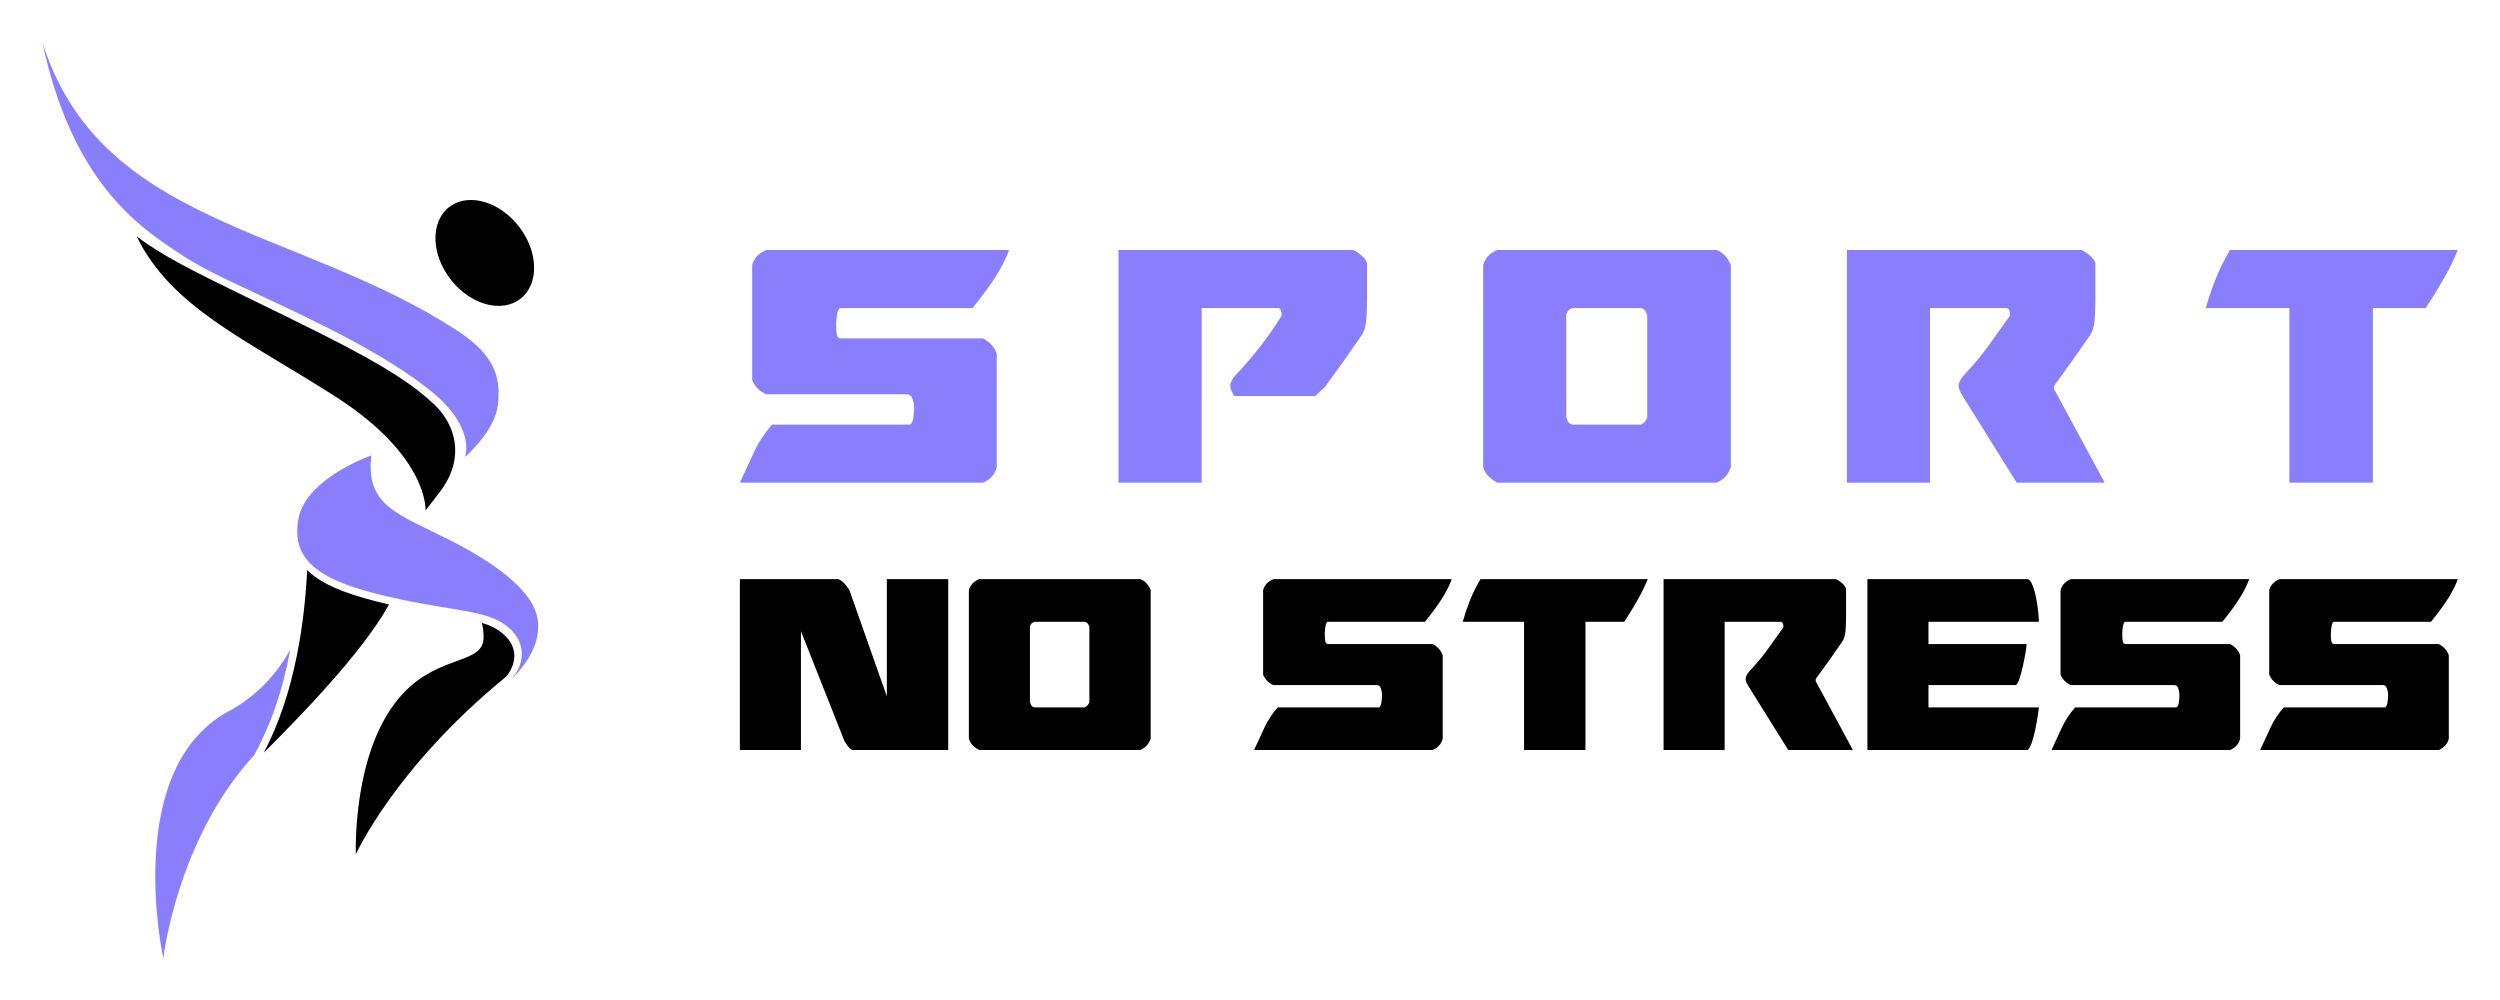 <?xml version="1.0" encoding="utf-8"?>
<!-- Generator: Adobe Illustrator 16.0.0, SVG Export Plug-In . SVG Version: 6.00 Build 0)  -->
<!DOCTYPE svg PUBLIC "-//W3C//DTD SVG 1.1//EN" "http://www.w3.org/Graphics/SVG/1.1/DTD/svg11.dtd">
<svg version="1.1" id="Calque_1" xmlns="http://www.w3.org/2000/svg" xmlns:xlink="http://www.w3.org/1999/xlink" x="0px" y="0px"
	 width="150px" height="60px" viewBox="0 0 150 60" enable-background="new 0 0 150 60" xml:space="preserve">
<g>
	<g>
		<path fill="#897FFD" d="M13.962,42.545c1.608-0.941,2.709-2.223,3.461-3.576c-0.529,2.787-1.252,4.625-2.167,6.336
			C10.619,50.324,9.798,57.5,9.798,57.5S7.226,45.881,13.962,42.545z"/>
		<path fill="#897FFD" d="M22.286,27.323c0,0-3.938,1.368-4.38,3.806c-0.484,2.674,1.476,3.852,6.109,4.83
			c3.696,0.779,5.413,0.668,6.6,1.785c0.843,0.793,0.979,1.926,0.071,3.018c1.205-1.188,2.192-2.928,1.203-4.6
			c-0.237-0.398-1.131-1.865-4.976-3.795C23.843,30.825,21.916,30.319,22.286,27.323z"/>
		<path fill="#897FFD" d="M27.42,19.829c2.284,1.482,2.628,2.811,2.458,4.434c-0.167,1.597-1.972,3.152-1.972,3.152
			c0.269-0.925-0.17-2.407-1.932-3.856c-1.261-1.037-3.205-2.324-6.375-3.92c-3.807-1.917-6.598-2.997-8.561-4.255
			C8.2,13.563,4.331,10.874,2.531,2.5C5.997,13.557,17.757,13.557,27.42,19.829z"/>
		<g>
			<path d="M29.016,38.23c-0.001-0.287-0.036-0.574-0.103-0.857c0.555,0.168,0.984,0.385,1.354,0.734
				c0.738,0.695,0.789,1.574,0.153,2.434c-0.057,0.057-0.117,0.111-0.184,0.166c-6.593,5.428-8.885,10.553-8.885,10.553
				s-0.259-6.406,2.866-9.689C26.433,39.244,29.021,39.885,29.016,38.23z"/>
			<path d="M18.429,34.207c0.127,0.125,0.266,0.244,0.42,0.359c0.904,0.674,2.306,1.205,4.494,1.703
				c-1.64,2.953-5.456,6.836-7.52,8.896C17.766,41.531,18.297,36.986,18.429,34.207z"/>
			<path d="M27.057,16.789c1.191,1.512,3.064,2.015,4.186,1.125c1.12-0.892,1.063-2.838-0.127-4.35
				c-0.987-1.254-2.443-1.814-3.552-1.461c-0.229,0.072-0.441,0.184-0.633,0.336C25.81,13.33,25.867,15.277,27.057,16.789z"/>
			<path d="M15.068,17.959c1.267,0.616,2.703,1.313,4.34,2.138c3.808,1.917,5.447,3.04,6.625,4.15
				c1.3,1.223,1.873,3.168,0.449,5.146c-0.266,0.371-0.593,0.77-0.95,1.233c0,0,0.209-3.231-5.398-6.826
				c-5.381-3.448-9.849-5.338-11.934-9.617c0.765,0.582,1.649,1.121,2.709,1.693C12.064,16.499,13.426,17.161,15.068,17.959z"/>
		</g>
	</g>
	<g>
		<g>
			<path fill="#897FFD" d="M54.844,24.394c0-0.122-0.033-0.277-0.093-0.46c-0.062-0.185-0.173-0.277-0.33-0.277h-8.445
				c-0.387-0.159-0.669-0.439-0.845-0.845v-6.915c0.107-0.404,0.387-0.703,0.845-0.897h14.567c-0.177,0.493-0.437,1.011-0.779,1.556
				c-0.341,0.545-0.814,1.188-1.412,1.927h-7.889c-0.071,0-0.124,0.035-0.159,0.107c-0.035,0.07-0.062,0.158-0.079,0.264
				c-0.018,0.105-0.032,0.21-0.04,0.316c-0.01,0.105-0.013,0.185-0.013,0.237v0.264c0,0.122,0.013,0.259,0.04,0.408
				c0.026,0.149,0.11,0.225,0.25,0.225h8.523c0.423,0.229,0.696,0.536,0.818,0.924v6.809c-0.105,0.421-0.378,0.73-0.818,0.924
				H44.393c0.28-0.598,0.558-1.195,0.831-1.795c0.273-0.598,0.638-1.161,1.095-1.688h8.286c0.106-0.071,0.172-0.222,0.199-0.449
				c0.025-0.227,0.041-0.396,0.041-0.5V24.394z"/>
			<path fill="#897FFD" d="M67.113,15h14.065c0.175,0.071,0.352,0.185,0.527,0.343c0.176,0.158,0.282,0.307,0.318,0.448v2.216
				c0,0.352-0.014,0.736-0.041,1.147c-0.027,0.414-0.128,0.744-0.304,0.991c-0.439,0.633-0.796,1.144-1.068,1.53
				c-0.272,0.388-0.488,0.685-0.646,0.897c-0.159,0.211-0.27,0.361-0.331,0.449c-0.061,0.088-0.092,0.14-0.092,0.158l-0.633,0.58
				h-4.856c-0.087-0.14-0.149-0.26-0.184-0.356c-0.036-0.096-0.053-0.188-0.053-0.276c0-0.141,0.087-0.326,0.263-0.555
				c0.598-0.633,1.13-1.253,1.596-1.86c0.467-0.607,0.876-1.201,1.228-1.782c0-0.123-0.017-0.228-0.053-0.318
				c-0.035-0.088-0.097-0.131-0.185-0.131h-4.565V28.96h-4.988V15z"/>
			<path fill="#897FFD" d="M89.835,28.96c-0.456-0.246-0.739-0.555-0.843-0.924v-12.14c0.122-0.422,0.404-0.721,0.843-0.897h13.168
				c0.37,0.142,0.652,0.44,0.847,0.897v12.14c-0.09,0.246-0.204,0.44-0.344,0.58c-0.141,0.142-0.309,0.256-0.503,0.344H89.835z
				 M93.979,25.054c0.054,0.158,0.105,0.264,0.158,0.316s0.123,0.089,0.211,0.107h4.116c0.122-0.071,0.208-0.136,0.251-0.197
				c0.045-0.062,0.083-0.137,0.12-0.226v-6.147c-0.072-0.247-0.194-0.388-0.371-0.423h-4.116c-0.227,0.088-0.352,0.229-0.369,0.423
				V25.054z"/>
			<path fill="#897FFD" d="M110.816,15h14.064c0.175,0.071,0.352,0.185,0.527,0.343c0.177,0.158,0.283,0.307,0.316,0.448v2.216
				c0,0.352-0.012,0.736-0.038,1.147c-0.026,0.414-0.129,0.744-0.303,0.991c-0.441,0.633-0.8,1.144-1.07,1.53
				c-0.273,0.388-0.488,0.685-0.646,0.897c-0.159,0.211-0.27,0.361-0.33,0.449c-0.063,0.088-0.094,0.14-0.094,0.158v0.159
				l3.037,5.621H121l-3.243-5.2c-0.09-0.14-0.152-0.26-0.186-0.356c-0.035-0.096-0.054-0.188-0.054-0.276
				c0-0.141,0.087-0.326,0.263-0.555c0.599-0.633,1.113-1.249,1.544-1.846c0.434-0.599,0.859-1.197,1.282-1.795
				c0-0.123-0.02-0.228-0.052-0.318c-0.039-0.088-0.098-0.131-0.187-0.131h-4.565V28.96h-4.986V15z"/>
			<path fill="#897FFD" d="M142.375,28.96h-5.012V18.483h-5.016c0.158-0.563,0.352-1.135,0.582-1.715
				c0.229-0.581,0.518-1.17,0.869-1.768h13.67c-0.228,0.563-0.506,1.131-0.829,1.702c-0.326,0.572-0.691,1.166-1.096,1.781h-3.169
				V28.96z"/>
		</g>
		<g>
			<path d="M44.393,34.748h5.911c0.143,0.063,0.265,0.156,0.369,0.271c0.103,0.117,0.199,0.246,0.291,0.388l2.247,6.374v-7.033
				h3.682V45h-5.736c-0.038,0-0.087-0.023-0.144-0.078c-0.059-0.052-0.115-0.114-0.167-0.187c-0.052-0.068-0.095-0.137-0.135-0.201
				c-0.039-0.063-0.066-0.114-0.078-0.153l-2.577-6.513V45h-3.664V34.748z"/>
			<path d="M58.751,45c-0.335-0.182-0.542-0.407-0.619-0.678v-8.915c0.089-0.309,0.297-0.53,0.619-0.659h9.67
				c0.272,0.104,0.479,0.321,0.62,0.659v8.915c-0.065,0.179-0.148,0.321-0.251,0.424c-0.104,0.104-0.227,0.189-0.369,0.254H58.751z
				 M61.795,42.132c0.039,0.116,0.078,0.193,0.116,0.233c0.039,0.037,0.091,0.063,0.156,0.077h3.023
				c0.09-0.052,0.151-0.104,0.183-0.146c0.033-0.045,0.063-0.101,0.089-0.164v-4.516c-0.053-0.181-0.144-0.284-0.272-0.309h-3.023
				c-0.168,0.063-0.259,0.166-0.271,0.309V42.132z"/>
			<path d="M82.919,41.646c0-0.09-0.022-0.202-0.068-0.34c-0.045-0.135-0.126-0.202-0.243-0.202h-6.202
				c-0.284-0.117-0.49-0.321-0.619-0.619v-5.078c0.077-0.296,0.283-0.519,0.619-0.659h10.697c-0.129,0.363-0.321,0.743-0.569,1.141
				c-0.252,0.401-0.599,0.875-1.04,1.419h-5.792c-0.053,0-0.09,0.024-0.118,0.076c-0.024,0.052-0.044,0.114-0.056,0.194
				c-0.014,0.076-0.023,0.154-0.029,0.229c-0.008,0.079-0.01,0.14-0.01,0.177v0.191c0,0.093,0.01,0.193,0.028,0.302
				c0.021,0.111,0.08,0.166,0.185,0.166h6.259c0.312,0.166,0.511,0.396,0.601,0.68v4.999C86.484,44.63,86.284,44.859,85.96,45
				H75.245c0.207-0.438,0.41-0.879,0.61-1.32c0.201-0.438,0.469-0.85,0.805-1.237h6.083c0.08-0.052,0.127-0.161,0.147-0.331
				c0.021-0.167,0.029-0.29,0.029-0.366V41.646z"/>
			<path d="M95.127,45h-3.684v-7.692h-3.68c0.116-0.414,0.257-0.834,0.426-1.262c0.169-0.427,0.381-0.86,0.639-1.298h10.038
				c-0.168,0.414-0.373,0.829-0.61,1.248c-0.238,0.423-0.507,0.858-0.804,1.312h-2.325V45z"/>
			<path d="M99.816,34.748h10.329c0.13,0.051,0.259,0.135,0.387,0.255c0.129,0.114,0.206,0.224,0.232,0.326v1.628
				c0,0.258-0.009,0.539-0.027,0.842c-0.021,0.305-0.095,0.546-0.223,0.729c-0.324,0.463-0.586,0.838-0.783,1.124
				c-0.204,0.284-0.36,0.503-0.479,0.659c-0.115,0.154-0.198,0.263-0.241,0.329c-0.046,0.063-0.068,0.104-0.068,0.117v0.114
				L111.171,45h-3.875l-2.383-3.817c-0.063-0.104-0.11-0.191-0.135-0.262c-0.026-0.07-0.04-0.138-0.04-0.205
				c0-0.103,0.064-0.237,0.193-0.405c0.441-0.464,0.819-0.919,1.135-1.357c0.316-0.438,0.629-0.879,0.94-1.318
				c0-0.088-0.013-0.168-0.039-0.232c-0.026-0.063-0.071-0.095-0.136-0.095h-3.352V45h-3.664V34.748z"/>
			<path d="M112.044,45V34.748h9.572c0.129,0,0.239,0.116,0.329,0.351c0.093,0.23,0.167,0.495,0.226,0.79
				c0.057,0.299,0.099,0.587,0.126,0.866c0.023,0.277,0.036,0.46,0.036,0.553h-6.626v1.336h5.891c0,0.077-0.021,0.248-0.067,0.514
				s-0.1,0.541-0.165,0.834c-0.065,0.29-0.137,0.549-0.213,0.775c-0.078,0.225-0.155,0.338-0.234,0.338h-5.211v1.338h6.626
				c0,0.024-0.018,0.171-0.058,0.435c-0.038,0.265-0.09,0.556-0.154,0.875c-0.063,0.313-0.142,0.6-0.233,0.859
				C121.797,44.87,121.707,45,121.616,45H112.044z"/>
			<path d="M130.764,41.646c0-0.09-0.021-0.202-0.068-0.34c-0.044-0.135-0.125-0.202-0.241-0.202h-6.202
				c-0.282-0.117-0.488-0.321-0.62-0.619v-5.078c0.079-0.296,0.285-0.519,0.62-0.659h10.7c-0.132,0.363-0.323,0.743-0.572,1.141
				c-0.253,0.401-0.599,0.875-1.037,1.419h-5.795c-0.053,0-0.09,0.024-0.116,0.076c-0.025,0.052-0.044,0.114-0.058,0.194
				c-0.015,0.076-0.023,0.154-0.029,0.229c-0.007,0.079-0.009,0.14-0.009,0.177v0.191c0,0.093,0.009,0.193,0.028,0.302
				c0.019,0.111,0.078,0.166,0.184,0.166h6.26c0.31,0.166,0.51,0.396,0.6,0.68v4.999c-0.077,0.308-0.278,0.537-0.6,0.678h-10.717
				c0.207-0.438,0.409-0.879,0.609-1.32c0.201-0.438,0.469-0.85,0.806-1.237h6.083c0.08-0.052,0.126-0.161,0.147-0.331
				c0.019-0.167,0.027-0.29,0.027-0.366V41.646z"/>
			<path d="M143.284,41.646c0-0.09-0.023-0.202-0.067-0.34c-0.046-0.135-0.126-0.202-0.245-0.202h-6.199
				c-0.286-0.117-0.491-0.321-0.619-0.619v-5.078c0.075-0.296,0.281-0.519,0.619-0.659h10.696c-0.128,0.363-0.32,0.743-0.57,1.141
				c-0.252,0.401-0.599,0.875-1.039,1.419h-5.794c-0.051,0-0.09,0.024-0.116,0.076c-0.025,0.052-0.045,0.114-0.057,0.194
				c-0.013,0.076-0.022,0.154-0.03,0.229c-0.006,0.079-0.01,0.14-0.01,0.177v0.191c0,0.093,0.01,0.193,0.029,0.302
				c0.021,0.111,0.079,0.166,0.184,0.166h6.261c0.31,0.166,0.511,0.396,0.602,0.68v4.999c-0.078,0.308-0.277,0.537-0.602,0.678
				h-10.717c0.205-0.438,0.408-0.879,0.609-1.32c0.2-0.438,0.47-0.85,0.804-1.237h6.087c0.077-0.052,0.126-0.161,0.146-0.331
				c0.019-0.167,0.028-0.29,0.028-0.366V41.646z"/>
		</g>
	</g>
</g>
</svg>
